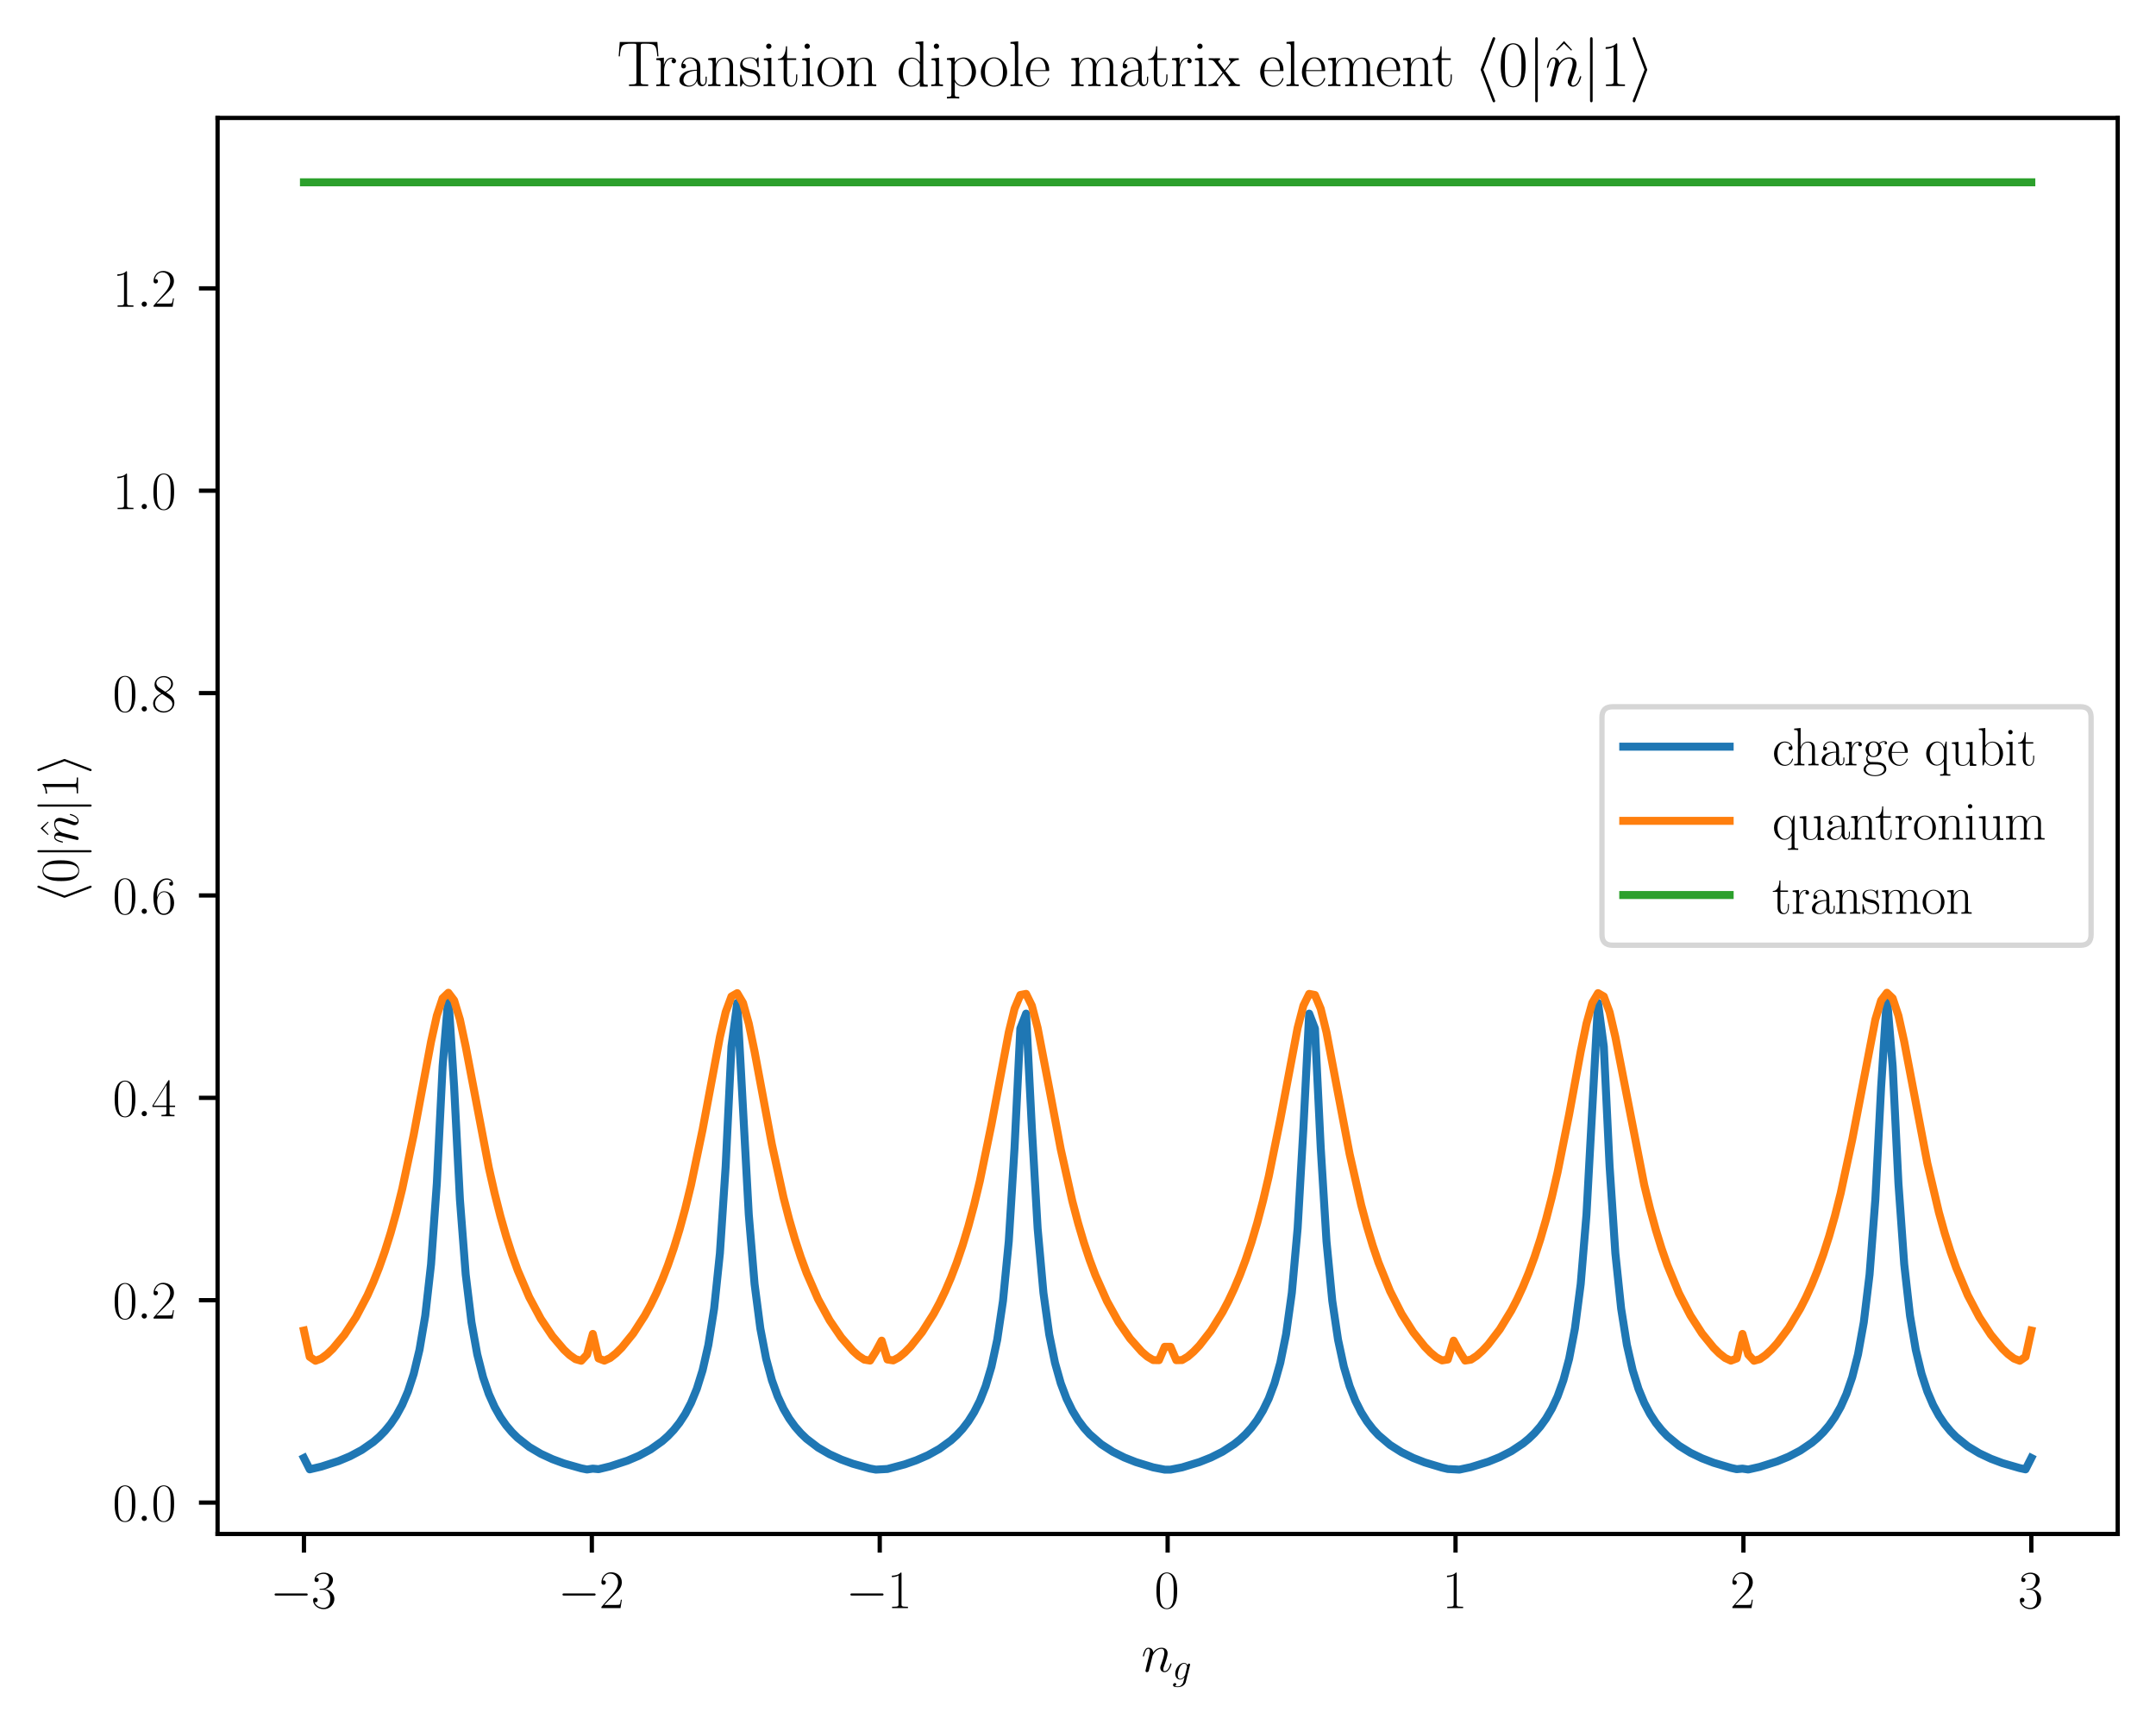 <?xml version="1.0" encoding="utf-8" standalone="no"?>
<!DOCTYPE svg PUBLIC "-//W3C//DTD SVG 1.1//EN"
  "http://www.w3.org/Graphics/SVG/1.1/DTD/svg11.dtd">
<svg xmlns:xlink="http://www.w3.org/1999/xlink" width="405.213pt" height="324.19pt" viewBox="0 0 405.213 324.19" xmlns="http://www.w3.org/2000/svg" version="1.1">
 <defs>
  <style type="text/css">*{stroke-linejoin: round; stroke-linecap: butt}</style>
 </defs>
 <g id="figure_1">
  <g id="patch_1">
   <path d="M 0 324.19 
L 405.213 324.19 
L 405.213 0 
L 0 0 
z
" style="fill: #ffffff"/>
  </g>
  <g id="axes_1">
   <g id="patch_2">
    <path d="M 40.893 288.278 
L 398.013 288.278 
L 398.013 22.166 
L 40.893 22.166 
z
" style="fill: #ffffff"/>
   </g>
   <g id="matplotlib.axis_1">
    <g id="xtick_1">
     <g id="line2d_1">
      <defs>
       <path id="me67da80936" d="M 0 0 
L 0 3.5 
" style="stroke: #000000; stroke-width: 0.8"/>
      </defs>
      <g>
       <use xlink:href="#me67da80936" x="57.125" y="288.278" style="stroke: #000000; stroke-width: 0.8"/>
      </g>
     </g>
     <g id="text_1">
      <!-- $\mathdefault{−3}$ -->
      <g transform="translate(50.76 302.197) scale(0.1 -0.1)">
       <defs>
        <path id="CMSY10-0" d="M 4218 1472 
C 4326 1472 4442 1472 4442 1600 
C 4442 1728 4326 1728 4218 1728 
L 755 1728 
C 646 1728 531 1728 531 1600 
C 531 1472 646 1472 755 1472 
L 4218 1472 
z
" transform="scale(0.016)"/>
        <path id="CMR17-33" d="M 1414 2157 
C 1984 2157 2234 1662 2234 1090 
C 2234 320 1824 25 1453 25 
C 1114 25 563 194 390 693 
C 422 680 454 680 486 680 
C 640 680 755 782 755 948 
C 755 1133 614 1216 486 1216 
C 378 1216 211 1165 211 926 
C 211 335 787 -128 1466 -128 
C 2176 -128 2720 430 2720 1085 
C 2720 1707 2208 2157 1600 2227 
C 2086 2328 2554 2756 2554 3329 
C 2554 3820 2048 4179 1472 4179 
C 890 4179 378 3829 378 3329 
C 378 3110 544 3072 627 3072 
C 762 3072 877 3155 877 3321 
C 877 3486 762 3569 627 3569 
C 602 3569 570 3569 544 3557 
C 730 3959 1235 4032 1459 4032 
C 1683 4032 2106 3925 2106 3320 
C 2106 3143 2080 2828 1862 2550 
C 1670 2304 1453 2304 1242 2284 
C 1210 2284 1062 2269 1037 2269 
C 992 2263 966 2257 966 2208 
C 966 2163 973 2157 1101 2157 
L 1414 2157 
z
" transform="scale(0.016)"/>
       </defs>
       <use xlink:href="#CMSY10-0" transform="scale(0.996)"/>
       <use xlink:href="#CMR17-33" transform="translate(77.487 0) scale(0.996)"/>
      </g>
     </g>
    </g>
    <g id="xtick_2">
     <g id="line2d_2">
      <g>
       <use xlink:href="#me67da80936" x="111.235" y="288.278" style="stroke: #000000; stroke-width: 0.8"/>
      </g>
     </g>
     <g id="text_2">
      <!-- $\mathdefault{−2}$ -->
      <g transform="translate(104.869 302.197) scale(0.1 -0.1)">
       <defs>
        <path id="CMR17-32" d="M 2669 989 
L 2554 989 
C 2490 536 2438 459 2413 420 
C 2381 369 1920 369 1830 369 
L 602 369 
C 832 619 1280 1072 1824 1597 
C 2214 1967 2669 2402 2669 3035 
C 2669 3790 2067 4224 1395 4224 
C 691 4224 262 3604 262 3030 
C 262 2780 448 2748 525 2748 
C 589 2748 781 2787 781 3010 
C 781 3207 614 3264 525 3264 
C 486 3264 448 3258 422 3245 
C 544 3790 915 4058 1306 4058 
C 1862 4058 2227 3617 2227 3035 
C 2227 2479 1901 2000 1536 1584 
L 262 146 
L 262 0 
L 2515 0 
L 2669 989 
z
" transform="scale(0.016)"/>
       </defs>
       <use xlink:href="#CMSY10-0" transform="scale(0.996)"/>
       <use xlink:href="#CMR17-32" transform="translate(77.487 0) scale(0.996)"/>
      </g>
     </g>
    </g>
    <g id="xtick_3">
     <g id="line2d_3">
      <g>
       <use xlink:href="#me67da80936" x="165.344" y="288.278" style="stroke: #000000; stroke-width: 0.8"/>
      </g>
     </g>
     <g id="text_3">
      <!-- $\mathdefault{−1}$ -->
      <g transform="translate(158.979 302.197) scale(0.1 -0.1)">
       <defs>
        <path id="CMR17-31" d="M 1702 4058 
C 1702 4192 1696 4192 1606 4192 
C 1357 3916 979 3827 621 3827 
C 602 3827 570 3827 563 3808 
C 557 3795 557 3782 557 3648 
C 755 3648 1088 3686 1344 3839 
L 1344 461 
C 1344 236 1331 160 781 160 
L 589 160 
L 589 0 
C 896 0 1216 0 1523 0 
C 1830 0 2150 0 2458 0 
L 2458 160 
L 2266 160 
C 1715 160 1702 230 1702 458 
L 1702 4058 
z
" transform="scale(0.016)"/>
       </defs>
       <use xlink:href="#CMSY10-0" transform="scale(0.996)"/>
       <use xlink:href="#CMR17-31" transform="translate(77.487 0) scale(0.996)"/>
      </g>
     </g>
    </g>
    <g id="xtick_4">
     <g id="line2d_4">
      <g>
       <use xlink:href="#me67da80936" x="219.453" y="288.278" style="stroke: #000000; stroke-width: 0.8"/>
      </g>
     </g>
     <g id="text_4">
      <!-- $\mathdefault{0}$ -->
      <g transform="translate(216.962 302.197) scale(0.1 -0.1)">
       <defs>
        <path id="CMR17-30" d="M 2688 2025 
C 2688 2416 2682 3080 2413 3591 
C 2176 4039 1798 4198 1466 4198 
C 1158 4198 768 4058 525 3597 
C 269 3118 243 2524 243 2025 
C 243 1661 250 1106 448 619 
C 723 -39 1216 -128 1466 -128 
C 1760 -128 2208 -7 2470 600 
C 2662 1042 2688 1559 2688 2025 
z
M 1466 -26 
C 1056 -26 813 325 723 812 
C 653 1188 653 1738 653 2096 
C 653 2588 653 2997 736 3387 
C 858 3929 1216 4096 1466 4096 
C 1728 4096 2067 3923 2189 3400 
C 2272 3036 2278 2607 2278 2096 
C 2278 1680 2278 1169 2202 792 
C 2067 95 1690 -26 1466 -26 
z
" transform="scale(0.016)"/>
       </defs>
       <use xlink:href="#CMR17-30" transform="scale(0.996)"/>
      </g>
     </g>
    </g>
    <g id="xtick_5">
     <g id="line2d_5">
      <g>
       <use xlink:href="#me67da80936" x="273.562" y="288.278" style="stroke: #000000; stroke-width: 0.8"/>
      </g>
     </g>
     <g id="text_5">
      <!-- $\mathdefault{1}$ -->
      <g transform="translate(271.071 302.197) scale(0.1 -0.1)">
       <use xlink:href="#CMR17-31" transform="scale(0.996)"/>
      </g>
     </g>
    </g>
    <g id="xtick_6">
     <g id="line2d_6">
      <g>
       <use xlink:href="#me67da80936" x="327.671" y="288.278" style="stroke: #000000; stroke-width: 0.8"/>
      </g>
     </g>
     <g id="text_6">
      <!-- $\mathdefault{2}$ -->
      <g transform="translate(325.18 302.197) scale(0.1 -0.1)">
       <use xlink:href="#CMR17-32" transform="scale(0.996)"/>
      </g>
     </g>
    </g>
    <g id="xtick_7">
     <g id="line2d_7">
      <g>
       <use xlink:href="#me67da80936" x="381.78" y="288.278" style="stroke: #000000; stroke-width: 0.8"/>
      </g>
     </g>
     <g id="text_7">
      <!-- $\mathdefault{3}$ -->
      <g transform="translate(379.289 302.197) scale(0.1 -0.1)">
       <use xlink:href="#CMR17-33" transform="scale(0.996)"/>
      </g>
     </g>
    </g>
    <g id="text_8">
     <!-- $n_g$ -->
     <g transform="translate(214.519 314.139) scale(0.1 -0.1)">
      <defs>
       <path id="CMMI12-6e" d="M 1318 1871 
C 1331 1910 1491 2229 1728 2433 
C 1894 2586 2112 2689 2362 2689 
C 2618 2689 2707 2497 2707 2242 
C 2707 1878 2445 1150 2317 805 
C 2259 651 2227 568 2227 453 
C 2227 166 2426 -64 2733 -64 
C 3328 -64 3552 875 3552 913 
C 3552 945 3526 971 3488 971 
C 3430 971 3424 952 3392 843 
C 3245 319 3002 64 2752 64 
C 2688 64 2586 64 2586 269 
C 2586 429 2656 621 2694 710 
C 2822 1063 3091 1780 3091 2145 
C 3091 2528 2867 2816 2381 2816 
C 1811 2816 1510 2415 1395 2255 
C 1376 2618 1114 2816 832 2816 
C 627 2816 486 2695 378 2478 
C 262 2248 173 1865 173 1839 
C 173 1814 198 1782 243 1782 
C 294 1782 301 1788 339 1935 
C 442 2325 557 2689 813 2689 
C 960 2689 1011 2586 1011 2395 
C 1011 2254 947 2005 902 1807 
L 723 1118 
C 698 996 627 709 595 594 
C 550 428 480 128 480 96 
C 480 6 550 -64 646 -64 
C 723 -64 813 -26 864 70 
C 877 102 934 326 966 453 
L 1107 1028 
L 1318 1871 
z
" transform="scale(0.016)"/>
       <path id="CMMI12-67" d="M 2163 811 
C 2138 709 2125 683 2042 588 
C 1779 249 1510 128 1312 128 
C 1101 128 902 294 902 734 
C 902 1073 1094 1788 1235 2076 
C 1421 2433 1709 2689 1978 2689 
C 2400 2689 2483 2165 2483 2127 
L 2464 2037 
L 2163 811 
z
M 2560 2395 
C 2477 2580 2298 2816 1978 2816 
C 1280 2816 486 1941 486 990 
C 486 326 890 0 1299 0 
C 1638 0 1939 268 2054 396 
L 1914 -171 
C 1824 -516 1786 -674 1555 -894 
C 1293 -1152 1050 -1152 909 -1152 
C 717 -1152 557 -1139 397 -1089 
C 602 -1033 653 -858 653 -789 
C 653 -689 576 -588 435 -588 
C 282 -588 115 -714 115 -922 
C 115 -1180 378 -1280 922 -1280 
C 1747 -1280 2176 -753 2259 -410 
L 2970 2435 
C 2989 2511 2989 2524 2989 2536 
C 2989 2625 2918 2695 2822 2695 
C 2669 2695 2579 2567 2560 2395 
z
" transform="scale(0.016)"/>
      </defs>
      <use xlink:href="#CMMI12-6e" transform="scale(0.996)"/>
      <use xlink:href="#CMMI12-67" transform="translate(58.23 -14.944) scale(0.697)"/>
     </g>
    </g>
   </g>
   <g id="matplotlib.axis_2">
    <g id="ytick_1">
     <g id="line2d_8">
      <defs>
       <path id="m68abb23a05" d="M 0 0 
L -3.5 0 
" style="stroke: #000000; stroke-width: 0.8"/>
      </defs>
      <g>
       <use xlink:href="#m68abb23a05" x="40.893" y="282.37" style="stroke: #000000; stroke-width: 0.8"/>
      </g>
     </g>
     <g id="text_9">
      <!-- $\mathdefault{0.0}$ -->
      <g transform="translate(21.163 285.829) scale(0.1 -0.1)">
       <defs>
        <path id="CMMI12-3a" d="M 1178 307 
C 1178 492 1024 619 870 619 
C 685 619 557 466 557 313 
C 557 128 710 0 864 0 
C 1050 0 1178 153 1178 307 
z
" transform="scale(0.016)"/>
       </defs>
       <use xlink:href="#CMR17-30" transform="scale(0.996)"/>
       <use xlink:href="#CMMI12-3a" transform="translate(45.69 0) scale(0.996)"/>
       <use xlink:href="#CMR17-30" transform="translate(72.788 0) scale(0.996)"/>
      </g>
     </g>
    </g>
    <g id="ytick_2">
     <g id="line2d_9">
      <g>
       <use xlink:href="#m68abb23a05" x="40.893" y="244.339" style="stroke: #000000; stroke-width: 0.8"/>
      </g>
     </g>
     <g id="text_10">
      <!-- $\mathdefault{0.2}$ -->
      <g transform="translate(21.163 247.799) scale(0.1 -0.1)">
       <use xlink:href="#CMR17-30" transform="scale(0.996)"/>
       <use xlink:href="#CMMI12-3a" transform="translate(45.69 0) scale(0.996)"/>
       <use xlink:href="#CMR17-32" transform="translate(72.788 0) scale(0.996)"/>
      </g>
     </g>
    </g>
    <g id="ytick_3">
     <g id="line2d_10">
      <g>
       <use xlink:href="#m68abb23a05" x="40.893" y="206.309" style="stroke: #000000; stroke-width: 0.8"/>
      </g>
     </g>
     <g id="text_11">
      <!-- $\mathdefault{0.4}$ -->
      <g transform="translate(21.163 209.768) scale(0.1 -0.1)">
       <defs>
        <path id="CMR17-34" d="M 2150 4122 
C 2150 4256 2144 4256 2029 4256 
L 128 1254 
L 128 1088 
L 1779 1088 
L 1779 457 
C 1779 224 1766 160 1318 160 
L 1197 160 
L 1197 0 
C 1402 0 1747 0 1965 0 
C 2182 0 2528 0 2733 0 
L 2733 160 
L 2611 160 
C 2163 160 2150 224 2150 457 
L 2150 1088 
L 2803 1088 
L 2803 1254 
L 2150 1254 
L 2150 4122 
z
M 1798 3703 
L 1798 1254 
L 256 1254 
L 1798 3703 
z
" transform="scale(0.016)"/>
       </defs>
       <use xlink:href="#CMR17-30" transform="scale(0.996)"/>
       <use xlink:href="#CMMI12-3a" transform="translate(45.69 0) scale(0.996)"/>
       <use xlink:href="#CMR17-34" transform="translate(72.788 0) scale(0.996)"/>
      </g>
     </g>
    </g>
    <g id="ytick_4">
     <g id="line2d_11">
      <g>
       <use xlink:href="#m68abb23a05" x="40.893" y="168.279" style="stroke: #000000; stroke-width: 0.8"/>
      </g>
     </g>
     <g id="text_12">
      <!-- $\mathdefault{0.6}$ -->
      <g transform="translate(21.163 171.738) scale(0.1 -0.1)">
       <defs>
        <path id="CMR17-36" d="M 678 2176 
C 678 3690 1395 4032 1811 4032 
C 1946 4032 2272 4009 2400 3776 
C 2298 3776 2106 3776 2106 3553 
C 2106 3381 2246 3323 2336 3323 
C 2394 3323 2566 3348 2566 3560 
C 2566 3954 2246 4179 1805 4179 
C 1043 4179 243 3390 243 1984 
C 243 253 966 -128 1478 -128 
C 2099 -128 2688 427 2688 1283 
C 2688 2081 2170 2662 1517 2662 
C 1126 2662 838 2407 678 1960 
L 678 2176 
z
M 1478 25 
C 691 25 691 1200 691 1436 
C 691 1896 909 2560 1504 2560 
C 1613 2560 1926 2560 2138 2120 
C 2253 1870 2253 1609 2253 1289 
C 2253 944 2253 690 2118 434 
C 1978 171 1773 25 1478 25 
z
" transform="scale(0.016)"/>
       </defs>
       <use xlink:href="#CMR17-30" transform="scale(0.996)"/>
       <use xlink:href="#CMMI12-3a" transform="translate(45.69 0) scale(0.996)"/>
       <use xlink:href="#CMR17-36" transform="translate(72.788 0) scale(0.996)"/>
      </g>
     </g>
    </g>
    <g id="ytick_5">
     <g id="line2d_12">
      <g>
       <use xlink:href="#m68abb23a05" x="40.893" y="130.249" style="stroke: #000000; stroke-width: 0.8"/>
      </g>
     </g>
     <g id="text_13">
      <!-- $\mathdefault{0.8}$ -->
      <g transform="translate(21.163 133.708) scale(0.1 -0.1)">
       <defs>
        <path id="CMR17-38" d="M 1741 2264 
C 2144 2467 2554 2773 2554 3263 
C 2554 3841 1990 4179 1472 4179 
C 890 4179 378 3759 378 3180 
C 378 3021 416 2747 666 2505 
C 730 2442 998 2251 1171 2130 
C 883 1983 211 1634 211 934 
C 211 279 838 -128 1459 -128 
C 2144 -128 2720 362 2720 1010 
C 2720 1590 2330 1857 2074 2029 
L 1741 2264 
z
M 902 2822 
C 851 2854 595 3051 595 3351 
C 595 3739 998 4032 1459 4032 
C 1965 4032 2336 3676 2336 3262 
C 2336 2669 1670 2331 1638 2331 
C 1632 2331 1626 2331 1574 2370 
L 902 2822 
z
M 2080 1519 
C 2176 1449 2483 1240 2483 851 
C 2483 381 2010 25 1472 25 
C 890 25 448 438 448 940 
C 448 1443 838 1862 1280 2060 
L 2080 1519 
z
" transform="scale(0.016)"/>
       </defs>
       <use xlink:href="#CMR17-30" transform="scale(0.996)"/>
       <use xlink:href="#CMMI12-3a" transform="translate(45.69 0) scale(0.996)"/>
       <use xlink:href="#CMR17-38" transform="translate(72.788 0) scale(0.996)"/>
      </g>
     </g>
    </g>
    <g id="ytick_6">
     <g id="line2d_13">
      <g>
       <use xlink:href="#m68abb23a05" x="40.893" y="92.218" style="stroke: #000000; stroke-width: 0.8"/>
      </g>
     </g>
     <g id="text_14">
      <!-- $\mathdefault{1.0}$ -->
      <g transform="translate(21.163 95.677) scale(0.1 -0.1)">
       <use xlink:href="#CMR17-31" transform="scale(0.996)"/>
       <use xlink:href="#CMMI12-3a" transform="translate(45.69 0) scale(0.996)"/>
       <use xlink:href="#CMR17-30" transform="translate(72.788 0) scale(0.996)"/>
      </g>
     </g>
    </g>
    <g id="ytick_7">
     <g id="line2d_14">
      <g>
       <use xlink:href="#m68abb23a05" x="40.893" y="54.188" style="stroke: #000000; stroke-width: 0.8"/>
      </g>
     </g>
     <g id="text_15">
      <!-- $\mathdefault{1.2}$ -->
      <g transform="translate(21.163 57.647) scale(0.1 -0.1)">
       <use xlink:href="#CMR17-31" transform="scale(0.996)"/>
       <use xlink:href="#CMMI12-3a" transform="translate(45.69 0) scale(0.996)"/>
       <use xlink:href="#CMR17-32" transform="translate(72.788 0) scale(0.996)"/>
      </g>
     </g>
    </g>
    <g id="text_16">
     <!-- $\langle 0|\hat n|1\rangle$ -->
     <g transform="translate(14.672 169.835) rotate(-90) scale(0.1 -0.1)">
      <defs>
       <path id="CMSY10-68" d="M 2099 4557 
C 2131 4627 2131 4640 2131 4672 
C 2131 4742 2074 4800 2003 4800 
C 1946 4800 1901 4768 1856 4653 
L 736 1715 
C 723 1677 704 1638 704 1600 
C 704 1581 704 1568 736 1491 
L 1856 -1446 
C 1882 -1517 1914 -1600 2003 -1600 
C 2074 -1600 2131 -1542 2131 -1472 
C 2131 -1453 2131 -1440 2099 -1370 
L 966 1600 
L 2099 4557 
z
" transform="scale(0.016)"/>
       <path id="CMSY10-6a" d="M 1018 4570 
C 1018 4685 1018 4800 890 4800 
C 762 4800 762 4685 762 4570 
L 762 -1370 
C 762 -1485 762 -1600 890 -1600 
C 1018 -1600 1018 -1485 1018 -1370 
L 1018 4570 
z
" transform="scale(0.016)"/>
       <path id="CMR17-5e" d="M 1466 4421 
L 678 3555 
L 755 3478 
L 1466 4166 
L 2176 3478 
L 2253 3555 
L 1466 4421 
z
" transform="scale(0.016)"/>
       <path id="CMSY10-69" d="M 1747 1491 
C 1779 1568 1779 1581 1779 1600 
C 1779 1619 1779 1632 1747 1709 
L 627 4653 
C 589 4762 550 4800 480 4800 
C 410 4800 352 4742 352 4672 
C 352 4653 352 4640 384 4570 
L 1517 1600 
L 384 -1357 
C 352 -1427 352 -1440 352 -1472 
C 352 -1542 410 -1600 480 -1600 
C 563 -1600 589 -1536 614 -1472 
L 1747 1491 
z
" transform="scale(0.016)"/>
      </defs>
      <use xlink:href="#CMSY10-68" transform="scale(0.996)"/>
      <use xlink:href="#CMR17-30" transform="translate(38.744 0) scale(0.996)"/>
      <use xlink:href="#CMSY10-6a" transform="translate(84.434 0) scale(0.996)"/>
      <use xlink:href="#CMR17-5e" transform="translate(118.378 0.006) scale(0.996)"/>
      <use xlink:href="#CMMI12-6e" transform="translate(112.108 0) scale(0.996)"/>
      <use xlink:href="#CMSY10-6a" transform="translate(170.338 0) scale(0.996)"/>
      <use xlink:href="#CMR17-31" transform="translate(198.012 0) scale(0.996)"/>
      <use xlink:href="#CMSY10-69" transform="translate(243.703 0) scale(0.996)"/>
     </g>
    </g>
   </g>
   <g id="line2d_15">
    <path d="M 57.125 273.988 
L 58.211 276.127 
L 60.383 275.613 
L 63.64 274.563 
L 65.812 273.651 
L 67.983 272.496 
L 70.155 270.989 
L 71.241 270.05 
L 72.327 268.944 
L 73.412 267.622 
L 74.498 266.015 
L 75.584 264.022 
L 76.67 261.489 
L 77.756 258.174 
L 78.841 253.666 
L 79.927 247.246 
L 81.013 237.593 
L 82.099 222.413 
L 83.185 200.41 
L 84.27 187.384 
L 85.356 204.302 
L 86.442 225.445 
L 87.528 239.511 
L 88.614 248.495 
L 89.699 254.525 
L 90.785 258.795 
L 91.871 261.958 
L 92.957 264.386 
L 94.043 266.306 
L 95.128 267.86 
L 96.214 269.142 
L 97.3 270.217 
L 99.472 271.919 
L 101.643 273.204 
L 103.815 274.208 
L 105.986 275.011 
L 109.244 275.937 
L 110.33 276.155 
L 111.416 275.993 
L 112.501 276.094 
L 114.673 275.563 
L 117.93 274.494 
L 120.102 273.565 
L 122.274 272.386 
L 124.445 270.843 
L 125.531 269.879 
L 126.617 268.74 
L 127.703 267.376 
L 128.788 265.713 
L 129.874 263.642 
L 130.96 261 
L 132.046 257.519 
L 133.132 252.755 
L 134.217 245.911 
L 135.303 235.523 
L 136.389 219.16 
L 137.475 196.68 
L 138.561 188.452 
L 140.732 228.261 
L 141.818 241.29 
L 142.904 249.663 
L 143.99 255.336 
L 145.075 259.387 
L 146.161 262.406 
L 147.247 264.737 
L 148.333 266.587 
L 149.419 268.09 
L 150.504 269.334 
L 151.59 270.38 
L 153.762 272.04 
L 155.933 273.297 
L 158.105 274.281 
L 160.277 275.07 
L 163.534 275.979 
L 164.62 276.176 
L 166.791 276.058 
L 170.049 275.186 
L 172.22 274.425 
L 174.392 273.478 
L 176.564 272.273 
L 178.735 270.693 
L 179.821 269.702 
L 180.907 268.53 
L 181.993 267.122 
L 183.078 265.399 
L 184.164 263.247 
L 185.25 260.487 
L 186.336 256.83 
L 187.422 251.787 
L 188.507 244.479 
L 189.593 233.287 
L 190.679 215.693 
L 191.765 193.3 
L 192.851 190.484 
L 193.936 212.029 
L 195.022 230.871 
L 196.108 242.942 
L 197.194 250.759 
L 198.28 256.104 
L 199.365 259.95 
L 200.451 262.836 
L 201.537 265.074 
L 202.623 266.859 
L 203.709 268.314 
L 204.794 269.521 
L 206.966 271.407 
L 209.138 272.813 
L 211.309 273.899 
L 213.481 274.761 
L 216.738 275.758 
L 218.91 276.182 
L 219.996 276.182 
L 222.167 275.758 
L 225.425 274.761 
L 227.596 273.899 
L 229.768 272.813 
L 231.939 271.407 
L 233.025 270.538 
L 234.111 269.521 
L 235.197 268.314 
L 236.283 266.859 
L 237.368 265.074 
L 238.454 262.836 
L 239.54 259.95 
L 240.626 256.104 
L 241.712 250.759 
L 242.797 242.942 
L 243.883 230.871 
L 244.969 212.029 
L 246.055 190.484 
L 247.141 193.3 
L 248.226 215.693 
L 249.312 233.287 
L 250.398 244.479 
L 251.484 251.787 
L 252.57 256.83 
L 253.655 260.487 
L 254.741 263.247 
L 255.827 265.399 
L 256.913 267.122 
L 257.999 268.53 
L 259.084 269.702 
L 261.256 271.54 
L 263.428 272.914 
L 265.599 273.978 
L 267.771 274.825 
L 271.028 275.804 
L 272.114 276.058 
L 274.286 276.176 
L 276.457 275.711 
L 279.715 274.696 
L 281.886 273.818 
L 284.058 272.709 
L 286.229 271.272 
L 287.315 270.38 
L 288.401 269.334 
L 289.487 268.09 
L 290.573 266.587 
L 291.658 264.737 
L 292.744 262.406 
L 293.83 259.387 
L 294.916 255.336 
L 296.002 249.663 
L 297.088 241.29 
L 298.173 228.261 
L 300.345 188.452 
L 301.431 196.68 
L 302.517 219.16 
L 303.602 235.523 
L 304.688 245.911 
L 305.774 252.755 
L 306.86 257.519 
L 307.946 261 
L 309.031 263.642 
L 310.117 265.713 
L 311.203 267.376 
L 312.289 268.74 
L 313.375 269.879 
L 315.546 271.67 
L 317.718 273.013 
L 319.889 274.056 
L 322.061 274.888 
L 325.318 275.85 
L 326.404 276.094 
L 327.49 275.993 
L 328.576 276.155 
L 330.747 275.662 
L 334.005 274.63 
L 336.176 273.735 
L 338.348 272.604 
L 340.52 271.132 
L 341.605 270.217 
L 342.691 269.142 
L 343.777 267.86 
L 344.863 266.306 
L 345.949 264.386 
L 347.034 261.958 
L 348.12 258.795 
L 349.206 254.525 
L 350.292 248.495 
L 351.378 239.511 
L 352.463 225.445 
L 353.549 204.302 
L 354.635 187.384 
L 355.721 200.41 
L 356.807 222.413 
L 357.892 237.593 
L 358.978 247.246 
L 360.064 253.666 
L 361.15 258.174 
L 362.236 261.489 
L 363.321 264.022 
L 364.407 266.015 
L 365.493 267.622 
L 366.579 268.944 
L 367.665 270.05 
L 369.836 271.796 
L 372.008 273.109 
L 374.179 274.132 
L 376.351 274.95 
L 379.608 275.894 
L 380.694 276.127 
L 381.78 273.988 
L 381.78 273.988 
" clip-path="url(#p605aba268a)" style="fill: none; stroke: #1f77b4; stroke-width: 1.5; stroke-linecap: square"/>
   </g>
   <g id="line2d_16">
    <path d="M 57.125 250.045 
L 58.211 254.988 
L 59.297 255.724 
L 60.383 255.313 
L 61.469 254.5 
L 62.554 253.456 
L 64.726 250.84 
L 66.898 247.533 
L 69.069 243.41 
L 70.155 240.976 
L 71.241 238.246 
L 72.327 235.178 
L 73.412 231.725 
L 74.498 227.838 
L 75.584 223.472 
L 77.756 213.233 
L 81.013 195.764 
L 82.099 190.879 
L 83.185 187.6 
L 84.27 186.566 
L 85.356 188.004 
L 86.442 191.602 
L 87.528 196.68 
L 91.871 219.448 
L 92.957 224.234 
L 94.043 228.518 
L 95.128 232.329 
L 96.214 235.715 
L 97.3 238.723 
L 99.472 243.79 
L 101.643 247.838 
L 103.815 251.084 
L 105.986 253.643 
L 107.072 254.654 
L 108.158 255.417 
L 109.244 255.722 
L 110.33 254.562 
L 111.416 250.677 
L 112.501 255.283 
L 113.587 255.7 
L 114.673 255.198 
L 115.759 254.34 
L 116.845 253.264 
L 119.016 250.592 
L 121.188 247.223 
L 122.274 245.24 
L 123.359 243.024 
L 124.445 240.543 
L 125.531 237.759 
L 126.617 234.63 
L 127.703 231.108 
L 128.788 227.144 
L 129.874 222.696 
L 132.046 212.295 
L 135.303 194.871 
L 136.389 190.201 
L 137.475 187.259 
L 138.561 186.636 
L 139.646 188.469 
L 140.732 192.367 
L 141.818 197.616 
L 145.075 215.074 
L 147.247 224.983 
L 148.333 229.184 
L 149.419 232.922 
L 150.504 236.241 
L 151.59 239.191 
L 153.762 244.163 
L 155.933 248.136 
L 158.105 251.323 
L 160.277 253.826 
L 161.362 254.801 
L 162.448 255.51 
L 163.534 255.687 
L 164.62 253.952 
L 165.706 251.938 
L 166.791 255.482 
L 167.877 255.654 
L 168.963 255.074 
L 170.049 254.174 
L 171.135 253.067 
L 173.306 250.339 
L 175.478 246.908 
L 176.564 244.887 
L 177.649 242.629 
L 178.735 240.101 
L 179.821 237.263 
L 180.907 234.072 
L 181.993 230.48 
L 183.078 226.437 
L 184.164 221.905 
L 186.336 211.347 
L 189.593 194.005 
L 190.679 189.571 
L 191.765 186.984 
L 192.851 186.776 
L 193.936 188.992 
L 195.022 193.169 
L 197.194 204.483 
L 199.365 215.976 
L 201.537 225.717 
L 202.623 229.838 
L 203.709 233.503 
L 204.794 236.757 
L 205.88 239.651 
L 208.052 244.528 
L 210.223 248.43 
L 212.395 251.557 
L 214.567 254.003 
L 215.652 254.942 
L 216.738 255.59 
L 217.824 255.611 
L 218.91 253.091 
L 219.996 253.091 
L 221.081 255.611 
L 222.167 255.59 
L 223.253 254.942 
L 224.339 254.003 
L 225.425 252.865 
L 227.596 250.081 
L 229.768 246.586 
L 230.854 244.528 
L 231.939 242.228 
L 233.025 239.651 
L 234.111 236.757 
L 235.197 233.503 
L 236.283 229.838 
L 237.368 225.717 
L 238.454 221.1 
L 240.626 210.388 
L 243.883 193.169 
L 244.969 188.992 
L 246.055 186.776 
L 247.141 186.984 
L 248.226 189.571 
L 249.312 194.005 
L 251.484 205.478 
L 253.655 216.864 
L 255.827 226.437 
L 256.913 230.48 
L 257.999 234.072 
L 259.084 237.263 
L 261.256 242.629 
L 263.428 246.908 
L 265.599 250.339 
L 267.771 253.067 
L 268.857 254.174 
L 269.942 255.074 
L 271.028 255.654 
L 272.114 255.482 
L 273.2 251.938 
L 274.286 253.952 
L 275.371 255.687 
L 276.457 255.51 
L 277.543 254.801 
L 278.629 253.826 
L 279.715 252.659 
L 281.886 249.818 
L 284.058 246.259 
L 285.144 244.163 
L 286.229 241.818 
L 287.315 239.191 
L 288.401 236.241 
L 289.487 232.922 
L 290.573 229.184 
L 291.658 224.983 
L 292.744 220.281 
L 294.916 209.419 
L 297.088 197.616 
L 298.173 192.367 
L 299.259 188.469 
L 300.345 186.636 
L 301.431 187.259 
L 302.517 190.201 
L 303.602 194.871 
L 309.031 222.696 
L 310.117 227.144 
L 311.203 231.108 
L 312.289 234.63 
L 313.375 237.759 
L 315.546 243.024 
L 317.718 247.223 
L 319.889 250.592 
L 322.061 253.264 
L 323.147 254.34 
L 324.233 255.198 
L 325.318 255.7 
L 326.404 255.283 
L 327.49 250.677 
L 328.576 254.562 
L 329.662 255.722 
L 330.747 255.417 
L 331.833 254.654 
L 332.919 253.643 
L 334.005 252.447 
L 336.176 249.551 
L 338.348 245.925 
L 339.434 243.79 
L 340.52 241.401 
L 341.605 238.723 
L 342.691 235.715 
L 343.777 232.329 
L 344.863 228.518 
L 345.949 224.234 
L 348.12 214.16 
L 352.463 191.602 
L 353.549 188.004 
L 354.635 186.566 
L 355.721 187.6 
L 356.807 190.879 
L 357.892 195.764 
L 362.236 218.6 
L 364.407 227.838 
L 365.493 231.725 
L 366.579 235.178 
L 367.665 238.246 
L 369.836 243.41 
L 372.008 247.533 
L 374.179 250.84 
L 376.351 253.456 
L 377.437 254.5 
L 378.523 255.313 
L 379.608 255.724 
L 380.694 254.988 
L 381.78 250.045 
L 381.78 250.045 
" clip-path="url(#p605aba268a)" style="fill: none; stroke: #ff7f0e; stroke-width: 1.5; stroke-linecap: square"/>
   </g>
   <g id="line2d_17">
    <path d="M 57.125 34.263 
L 381.78 34.263 
L 381.78 34.263 
" clip-path="url(#p605aba268a)" style="fill: none; stroke: #2ca02c; stroke-width: 1.5; stroke-linecap: square"/>
   </g>
   <g id="patch_3">
    <path d="M 40.893 288.278 
L 40.893 22.166 
" style="fill: none; stroke: #000000; stroke-width: 0.8; stroke-linejoin: miter; stroke-linecap: square"/>
   </g>
   <g id="patch_4">
    <path d="M 398.013 288.278 
L 398.013 22.166 
" style="fill: none; stroke: #000000; stroke-width: 0.8; stroke-linejoin: miter; stroke-linecap: square"/>
   </g>
   <g id="patch_5">
    <path d="M 40.893 288.278 
L 398.013 288.278 
" style="fill: none; stroke: #000000; stroke-width: 0.8; stroke-linejoin: miter; stroke-linecap: square"/>
   </g>
   <g id="patch_6">
    <path d="M 40.893 22.166 
L 398.013 22.166 
" style="fill: none; stroke: #000000; stroke-width: 0.8; stroke-linejoin: miter; stroke-linecap: square"/>
   </g>
   <g id="text_17">
    <!-- Transition dipole matrix element $\langle 0|\hat n|1\rangle$ -->
    <g transform="translate(115.934 16.166) scale(0.12 -0.12)">
     <defs>
      <path id="CMR17-54" d="M 3981 4326 
L 288 4326 
L 179 2918 
L 294 2918 
C 378 3976 467 4160 1453 4160 
C 1568 4160 1754 4160 1805 4154 
C 1926 4135 1926 4058 1926 3912 
L 1926 459 
C 1926 230 1907 160 1376 160 
L 1197 160 
L 1197 0 
C 1504 0 1824 0 2138 0 
C 2451 0 2771 0 3078 0 
L 3078 160 
L 2899 160 
C 2368 160 2349 230 2349 459 
L 2349 3912 
C 2349 4052 2349 4129 2464 4154 
C 2515 4160 2701 4160 2816 4160 
C 3795 4160 3891 3976 3974 2918 
L 4090 2918 
L 3981 4326 
z
" transform="scale(0.016)"/>
      <path id="CMR17-72" d="M 960 1497 
C 960 2112 1222 2688 1702 2688 
C 1747 2688 1792 2682 1837 2662 
C 1837 2662 1696 2617 1696 2452 
C 1696 2298 1818 2234 1914 2234 
C 1990 2234 2131 2279 2131 2458 
C 2131 2663 1926 2790 1709 2790 
C 1222 2790 1011 2317 947 2093 
L 941 2093 
L 941 2790 
L 198 2720 
L 198 2554 
C 576 2554 634 2515 634 2208 
L 634 428 
C 634 184 608 153 198 153 
L 198 -13 
C 352 0 646 0 813 0 
C 998 0 1325 0 1498 -13 
L 1498 153 
C 1037 153 960 153 960 440 
L 960 1497 
z
" transform="scale(0.016)"/>
      <path id="CMR17-61" d="M 2304 1653 
C 2304 2072 2304 2294 2035 2543 
C 1798 2752 1523 2816 1306 2816 
C 800 2816 435 2407 435 1971 
C 435 1728 627 1728 666 1728 
C 749 1728 896 1778 896 1954 
C 896 2112 774 2181 666 2181 
C 640 2181 608 2174 589 2168 
C 723 2592 1069 2714 1293 2714 
C 1613 2714 1965 2429 1965 1885 
L 1965 1600 
C 1587 1600 1133 1549 774 1357 
C 371 1133 256 813 256 570 
C 256 77 832 -64 1171 -64 
C 1523 -64 1850 139 1990 511 
C 2003 233 2182 -18 2464 -18 
C 2598 -18 2938 70 2938 567 
L 2938 920 
L 2822 920 
L 2822 562 
C 2822 178 2650 128 2566 128 
C 2304 128 2304 458 2304 738 
L 2304 1653 
z
M 1965 870 
C 1965 317 1568 38 1216 38 
C 896 38 646 275 646 570 
C 646 761 730 1100 1101 1305 
C 1408 1478 1760 1504 1965 1504 
L 1965 870 
z
" transform="scale(0.016)"/>
      <path id="CMR17-6e" d="M 2656 1933 
C 2656 2259 2592 2790 1837 2790 
C 1331 2790 1069 2400 973 2144 
L 966 2144 
L 966 2790 
L 211 2720 
L 211 2554 
C 589 2554 646 2515 646 2208 
L 646 428 
C 646 184 621 153 211 153 
L 211 -13 
C 365 0 646 0 813 0 
C 979 0 1267 0 1421 -13 
L 1421 153 
C 1011 153 986 178 986 428 
L 986 1658 
C 986 2247 1344 2688 1792 2688 
C 2266 2688 2317 2266 2317 1958 
L 2317 428 
C 2317 184 2291 153 1882 153 
L 1882 -13 
C 2035 0 2317 0 2483 0 
C 2650 0 2938 0 3091 -13 
L 3091 153 
C 2682 153 2656 178 2656 428 
L 2656 1933 
z
" transform="scale(0.016)"/>
      <path id="CMR17-73" d="M 1978 2697 
C 1978 2813 1971 2819 1933 2819 
C 1907 2819 1901 2813 1824 2717 
C 1805 2691 1747 2626 1728 2601 
C 1523 2819 1235 2819 1126 2819 
C 416 2819 160 2447 160 2076 
C 160 1498 813 1365 998 1325 
C 1402 1243 1542 1217 1677 1101 
C 1760 1025 1901 884 1901 654 
C 1901 384 1747 38 1158 38 
C 602 38 403 460 288 1021 
C 269 1110 269 1117 218 1117 
C 166 1117 160 1110 160 983 
L 160 63 
C 160 -51 166 -58 205 -58 
C 237 -58 243 -51 275 0 
C 314 57 410 211 448 276 
C 576 103 800 -64 1158 -64 
C 1792 -64 2131 283 2131 784 
C 2131 1112 1958 1285 1875 1362 
C 1683 1561 1459 1606 1190 1657 
C 838 1735 390 1825 390 2217 
C 390 2383 480 2737 1126 2737 
C 1811 2737 1850 2094 1862 1888 
C 1869 1856 1901 1849 1920 1849 
C 1978 1849 1978 1869 1978 1978 
L 1978 2697 
z
" transform="scale(0.016)"/>
      <path id="CMR17-69" d="M 992 3909 
C 992 4049 877 4170 730 4170 
C 589 4170 467 4056 467 3909 
C 467 3769 582 3648 730 3648 
C 870 3648 992 3763 992 3909 
z
M 243 2706 
L 243 2541 
C 602 2541 653 2502 653 2197 
L 653 427 
C 653 184 627 153 218 153 
L 218 -13 
C 371 0 646 0 806 0 
C 960 0 1222 0 1370 -13 
L 1370 153 
C 992 153 979 191 979 420 
L 979 2776 
L 243 2706 
z
" transform="scale(0.016)"/>
      <path id="CMR17-74" d="M 966 2560 
L 1862 2560 
L 1862 2725 
L 966 2725 
L 966 3904 
L 851 3904 
C 838 3245 614 2668 70 2668 
L 70 2560 
L 627 2560 
L 627 771 
C 627 650 627 -64 1370 -64 
C 1747 -64 1965 306 1965 777 
L 1965 1140 
L 1850 1140 
L 1850 783 
C 1850 344 1677 51 1408 51 
C 1222 51 966 178 966 758 
L 966 2560 
z
" transform="scale(0.016)"/>
      <path id="CMR17-6f" d="M 2758 1356 
C 2758 2176 2163 2816 1466 2816 
C 768 2816 173 2176 173 1356 
C 173 551 768 -64 1466 -64 
C 2163 -64 2758 551 2758 1356 
z
M 1466 51 
C 1165 51 909 230 762 480 
C 602 767 582 1126 582 1408 
C 582 1677 595 2010 762 2298 
C 890 2509 1139 2714 1466 2714 
C 1754 2714 1997 2554 2150 2330 
C 2349 2029 2349 1607 2349 1408 
C 2349 1158 2336 775 2163 467 
C 1984 173 1709 51 1466 51 
z
" transform="scale(0.016)"/>
      <path id="CMR17-64" d="M 1869 4326 
L 1869 4160 
C 2246 4160 2304 4122 2304 3820 
L 2304 2345 
C 2278 2377 2016 2790 1498 2790 
C 845 2790 211 2208 211 1364 
C 211 525 806 -64 1434 -64 
C 1978 -64 2259 337 2291 380 
L 2291 -63 
L 3066 -63 
L 3066 128 
C 2688 128 2630 166 2630 473 
L 2630 4396 
L 1869 4326 
z
M 2291 755 
C 2291 563 2176 390 2029 262 
C 1811 70 1594 38 1472 38 
C 1286 38 621 134 621 1356 
C 621 2612 1363 2688 1530 2688 
C 1824 2688 2061 2522 2208 2291 
C 2291 2157 2291 2138 2291 2023 
L 2291 755 
z
" transform="scale(0.016)"/>
      <path id="CMR17-70" d="M 1408 -1063 
C 998 -1063 973 -1037 973 -789 
L 973 402 
C 1158 134 1427 -38 1766 -38 
C 2406 -38 3053 523 3053 1388 
C 3053 2191 2496 2802 1837 2802 
C 1453 2802 1139 2592 960 2338 
L 960 2802 
L 198 2732 
L 198 2567 
C 576 2567 634 2528 634 2223 
L 634 -789 
C 634 -1031 608 -1063 198 -1063 
L 198 -1228 
C 352 -1216 634 -1216 800 -1216 
C 966 -1216 1254 -1216 1408 -1228 
L 1408 -1063 
z
M 973 2012 
C 973 2102 973 2235 1222 2471 
C 1254 2497 1472 2688 1792 2688 
C 2259 2688 2643 2108 2643 1382 
C 2643 656 2234 64 1728 64 
C 1498 64 1248 172 1056 472 
C 973 612 973 650 973 752 
L 973 2012 
z
" transform="scale(0.016)"/>
      <path id="CMR17-6c" d="M 979 4396 
L 218 4326 
L 218 4160 
C 595 4160 653 4122 653 3817 
L 653 426 
C 653 184 627 153 218 153 
L 218 -13 
C 371 0 653 0 813 0 
C 979 0 1261 0 1414 -13 
L 1414 153 
C 1005 153 979 178 979 426 
L 979 4396 
z
" transform="scale(0.016)"/>
      <path id="CMR17-65" d="M 2438 1472 
C 2464 1498 2464 1511 2464 1576 
C 2464 2238 2118 2816 1389 2816 
C 710 2816 173 2169 173 1383 
C 173 551 781 -64 1459 -64 
C 2176 -64 2458 607 2458 740 
C 2458 784 2419 784 2406 784 
C 2362 784 2355 771 2330 696 
C 2189 265 1837 51 1504 51 
C 1229 51 954 203 781 480 
C 582 803 582 1176 582 1472 
L 2438 1472 
z
M 589 1568 
C 634 2505 1126 2714 1382 2714 
C 1818 2714 2112 2297 2118 1568 
L 589 1568 
z
" transform="scale(0.016)"/>
      <path id="CMR17-6d" d="M 4326 1933 
C 4326 2252 4269 2790 3507 2790 
C 3072 2790 2771 2496 2656 2151 
L 2650 2151 
C 2573 2676 2195 2790 1837 2790 
C 1331 2790 1069 2400 973 2144 
L 966 2144 
L 966 2790 
L 211 2720 
L 211 2554 
C 589 2554 646 2515 646 2208 
L 646 428 
C 646 184 621 153 211 153 
L 211 -13 
C 365 0 646 0 813 0 
C 979 0 1267 0 1421 -13 
L 1421 153 
C 1011 153 986 178 986 428 
L 986 1658 
C 986 2247 1344 2688 1792 2688 
C 2266 2688 2317 2266 2317 1958 
L 2317 428 
C 2317 184 2291 153 1882 153 
L 1882 -13 
C 2035 0 2317 0 2483 0 
C 2650 0 2938 0 3091 -13 
L 3091 153 
C 2682 153 2656 178 2656 428 
L 2656 1658 
C 2656 2247 3014 2688 3462 2688 
C 3936 2688 3987 2266 3987 1958 
L 3987 428 
C 3987 184 3962 153 3552 153 
L 3552 -13 
C 3706 0 3987 0 4154 0 
C 4320 0 4608 0 4762 -13 
L 4762 153 
C 4352 153 4326 178 4326 428 
L 4326 1933 
z
" transform="scale(0.016)"/>
      <path id="CMR17-78" d="M 1664 1477 
C 1856 1726 2074 2006 2253 2216 
C 2464 2458 2707 2560 2989 2560 
L 2989 2726 
C 2880 2726 2656 2726 2541 2726 
C 2368 2726 2170 2726 2022 2732 
L 2022 2566 
C 2112 2553 2163 2489 2163 2400 
C 2163 2285 2099 2215 2067 2171 
L 1594 1573 
L 1030 2306 
C 973 2376 973 2388 973 2420 
C 973 2497 1037 2560 1146 2560 
L 1146 2732 
C 992 2726 717 2726 557 2726 
C 384 2726 179 2726 38 2732 
L 38 2560 
C 384 2560 461 2534 614 2343 
L 1350 1395 
C 1363 1382 1395 1344 1395 1325 
C 1395 1299 838 619 768 530 
C 480 185 179 160 6 160 
L 6 0 
C 115 0 339 0 454 0 
C 582 0 864 0 979 -6 
L 979 160 
C 941 166 838 179 838 325 
C 838 440 890 510 947 586 
L 1478 1236 
L 2035 512 
C 2086 442 2163 346 2163 301 
C 2163 211 2086 160 1984 160 
L 1984 -6 
C 2138 0 2413 0 2573 0 
C 2746 0 2950 0 3091 -6 
L 3091 160 
C 2771 160 2675 172 2522 370 
L 1664 1477 
z
" transform="scale(0.016)"/>
     </defs>
     <use xlink:href="#CMR17-54" transform="scale(0.996)"/>
     <use xlink:href="#CMR17-72" transform="translate(58.703 0) scale(0.996)"/>
     <use xlink:href="#CMR17-61" transform="translate(93.983 0) scale(0.996)"/>
     <use xlink:href="#CMR17-6e" transform="translate(139.674 0) scale(0.996)"/>
     <use xlink:href="#CMR17-73" transform="translate(190.569 0) scale(0.996)"/>
     <use xlink:href="#CMR17-69" transform="translate(226.371 0) scale(0.996)"/>
     <use xlink:href="#CMR17-74" transform="translate(251.242 0) scale(0.996)"/>
     <use xlink:href="#CMR17-69" transform="translate(286.522 0) scale(0.996)"/>
     <use xlink:href="#CMR17-6f" transform="translate(311.393 0) scale(0.996)"/>
     <use xlink:href="#CMR17-6e" transform="translate(357.084 0) scale(0.996)"/>
     <use xlink:href="#CMR17-64" transform="translate(438.055 0) scale(0.996)"/>
     <use xlink:href="#CMR17-69" transform="translate(488.951 0) scale(0.996)"/>
     <use xlink:href="#CMR17-70" transform="translate(513.822 0) scale(0.996)"/>
     <use xlink:href="#CMR17-6f" transform="translate(567.32 0) scale(0.996)"/>
     <use xlink:href="#CMR17-6c" transform="translate(613.01 0) scale(0.996)"/>
     <use xlink:href="#CMR17-65" transform="translate(637.881 0) scale(0.996)"/>
     <use xlink:href="#CMR17-6d" transform="translate(708.443 0) scale(0.996)"/>
     <use xlink:href="#CMR17-61" transform="translate(785.362 0) scale(0.996)"/>
     <use xlink:href="#CMR17-74" transform="translate(831.053 0) scale(0.996)"/>
     <use xlink:href="#CMR17-72" transform="translate(866.334 0) scale(0.996)"/>
     <use xlink:href="#CMR17-69" transform="translate(901.614 0) scale(0.996)"/>
     <use xlink:href="#CMR17-78" transform="translate(926.485 0) scale(0.996)"/>
     <use xlink:href="#CMR17-65" transform="translate(1004.854 0) scale(0.996)"/>
     <use xlink:href="#CMR17-6c" transform="translate(1045.34 0) scale(0.996)"/>
     <use xlink:href="#CMR17-65" transform="translate(1070.211 0) scale(0.996)"/>
     <use xlink:href="#CMR17-6d" transform="translate(1110.697 0) scale(0.996)"/>
     <use xlink:href="#CMR17-65" transform="translate(1187.616 0) scale(0.996)"/>
     <use xlink:href="#CMR17-6e" transform="translate(1228.102 0) scale(0.996)"/>
     <use xlink:href="#CMR17-74" transform="translate(1276.395 0) scale(0.996)"/>
     <use xlink:href="#CMSY10-68" transform="translate(1341.751 0) scale(0.996)"/>
     <use xlink:href="#CMR17-30" transform="translate(1380.495 0) scale(0.996)"/>
     <use xlink:href="#CMSY10-6a" transform="translate(1426.186 0) scale(0.996)"/>
     <use xlink:href="#CMR17-5e" transform="translate(1460.13 0.006) scale(0.996)"/>
     <use xlink:href="#CMMI12-6e" transform="translate(1453.86 0) scale(0.996)"/>
     <use xlink:href="#CMSY10-6a" transform="translate(1512.09 0) scale(0.996)"/>
     <use xlink:href="#CMR17-31" transform="translate(1539.764 0) scale(0.996)"/>
     <use xlink:href="#CMSY10-69" transform="translate(1585.454 0) scale(0.996)"/>
    </g>
   </g>
   <g id="legend_1">
    <g id="patch_7">
     <path d="M 303.083 177.628 
L 391.013 177.628 
Q 393.013 177.628 393.013 175.628 
L 393.013 134.817 
Q 393.013 132.817 391.013 132.817 
L 303.083 132.817 
Q 301.083 132.817 301.083 134.817 
L 301.083 175.628 
Q 301.083 177.628 303.083 177.628 
z
" style="fill: #ffffff; opacity: 0.8; stroke: #cccccc; stroke-linejoin: miter"/>
    </g>
    <g id="line2d_18">
     <path d="M 305.083 140.317 
L 315.083 140.317 
L 325.083 140.317 
" style="fill: none; stroke: #1f77b4; stroke-width: 1.5; stroke-linecap: square"/>
    </g>
    <g id="text_18">
     <!-- charge qubit -->
     <g transform="translate(333.083 143.817) scale(0.1 -0.1)">
      <defs>
       <path id="CMR17-63" d="M 2234 2240 
C 2112 2240 1933 2240 1933 2017 
C 1933 1838 2080 1787 2163 1787 
C 2208 1787 2394 1807 2394 2024 
C 2394 2467 1958 2803 1466 2803 
C 787 2803 211 2178 211 1363 
C 211 516 813 -64 1466 -64 
C 2259 -64 2458 677 2458 748 
C 2458 774 2451 793 2406 793 
C 2362 793 2355 787 2330 703 
C 2163 180 1798 51 1523 51 
C 1114 51 621 427 621 1369 
C 621 2338 1094 2688 1472 2688 
C 1722 2688 2093 2573 2234 2240 
z
" transform="scale(0.016)"/>
       <path id="CMR17-68" d="M 2656 1933 
C 2656 2259 2592 2790 1837 2790 
C 1312 2790 1056 2368 979 2157 
L 973 2157 
L 973 4396 
L 211 4326 
L 211 4160 
C 589 4160 646 4122 646 3817 
L 646 426 
C 646 184 621 153 211 153 
L 211 -13 
C 365 0 646 0 813 0 
C 979 0 1267 0 1421 -13 
L 1421 153 
C 1011 153 986 178 986 428 
L 986 1658 
C 986 2247 1344 2688 1792 2688 
C 2266 2688 2317 2266 2317 1958 
L 2317 428 
C 2317 184 2291 153 1882 153 
L 1882 -13 
C 2035 0 2317 0 2483 0 
C 2650 0 2938 0 3091 -13 
L 3091 153 
C 2682 153 2656 178 2656 428 
L 2656 1933 
z
" transform="scale(0.016)"/>
       <path id="CMR17-67" d="M 710 1164 
C 832 1068 1043 960 1299 960 
C 1805 960 2240 1357 2240 1888 
C 2240 2054 2189 2310 1997 2509 
C 2176 2692 2438 2752 2586 2752 
C 2611 2752 2650 2752 2682 2734 
C 2656 2728 2598 2703 2598 2605 
C 2598 2527 2656 2471 2739 2471 
C 2835 2471 2886 2533 2886 2614 
C 2886 2731 2790 2854 2586 2854 
C 2330 2854 2106 2738 1926 2580 
C 1734 2753 1504 2816 1299 2816 
C 794 2816 358 2419 358 1888 
C 358 1522 570 1292 634 1228 
C 442 1004 442 743 442 711 
C 442 545 506 302 723 168 
C 390 85 128 -169 128 -486 
C 128 -943 736 -1280 1466 -1280 
C 2170 -1280 2803 -956 2803 -479 
C 2803 384 1856 384 1363 384 
C 1216 384 954 384 922 391 
C 723 423 589 602 589 826 
C 589 883 589 1024 710 1164 
z
M 1299 1068 
C 736 1068 736 1760 736 1889 
C 736 2016 736 2708 1299 2708 
C 1862 2708 1862 2016 1862 1889 
C 1862 1760 1862 1068 1299 1068 
z
M 1466 -1171 
C 826 -1171 384 -835 384 -486 
C 384 -289 493 -105 634 -4 
C 794 104 858 104 1293 104 
C 1818 104 2547 104 2547 -486 
C 2547 -835 2106 -1171 1466 -1171 
z
" transform="scale(0.016)"/>
       <path id="CMR17-71" d="M 2630 2802 
L 2528 2802 
L 2336 2172 
C 2189 2509 1920 2802 1491 2802 
C 838 2802 211 2223 211 1383 
C 211 548 800 -38 1440 -38 
C 1933 -38 2208 338 2291 478 
L 2291 -789 
C 2291 -1031 2266 -1063 1856 -1063 
L 1856 -1228 
C 2010 -1216 2291 -1216 2458 -1216 
C 2624 -1216 2912 -1216 3066 -1228 
L 3066 -1063 
C 2656 -1063 2630 -1037 2630 -789 
L 2630 2802 
z
M 2304 886 
C 2304 612 2074 357 2054 338 
C 1856 115 1626 64 1472 64 
C 992 64 621 669 621 1375 
C 621 2121 1043 2688 1536 2688 
C 2048 2688 2304 2108 2304 1777 
L 2304 886 
z
" transform="scale(0.016)"/>
       <path id="CMR17-75" d="M 1882 2693 
L 1882 2528 
C 2259 2528 2317 2489 2317 2186 
L 2317 1032 
C 2317 500 2029 38 1555 38 
C 1030 38 986 348 986 678 
L 986 2763 
L 211 2693 
L 211 2528 
C 467 2528 640 2528 646 2274 
L 646 1058 
C 646 633 646 361 813 183 
C 896 101 1056 -64 1517 -64 
C 2061 -64 2272 377 2323 506 
L 2330 506 
L 2330 -63 
L 3091 -63 
L 3091 128 
C 2714 128 2656 166 2656 473 
L 2656 2763 
L 1882 2693 
z
" transform="scale(0.016)"/>
       <path id="CMR17-62" d="M 960 4396 
L 198 4326 
L 198 4160 
C 576 4160 634 4122 634 3817 
L 634 -13 
L 749 -13 
L 934 441 
C 1120 141 1395 -64 1766 -64 
C 2406 -64 3053 500 3053 1370 
C 3053 2188 2477 2790 1830 2790 
C 1434 2790 1152 2579 960 2330 
L 960 4396 
z
M 973 2004 
C 973 2118 973 2138 1062 2272 
C 1312 2657 1670 2688 1792 2688 
C 1984 2688 2643 2585 2643 1376 
C 2643 108 1888 38 1734 38 
C 1536 38 1248 114 1043 486 
C 973 608 973 621 973 735 
L 973 2004 
z
" transform="scale(0.016)"/>
      </defs>
      <use xlink:href="#CMR17-63" transform="scale(0.996)"/>
      <use xlink:href="#CMR17-68" transform="translate(37.883 0) scale(0.996)"/>
      <use xlink:href="#CMR17-61" transform="translate(88.779 0) scale(0.996)"/>
      <use xlink:href="#CMR17-72" transform="translate(134.469 0) scale(0.996)"/>
      <use xlink:href="#CMR17-67" transform="translate(169.75 0) scale(0.996)"/>
      <use xlink:href="#CMR17-65" transform="translate(215.44 0) scale(0.996)"/>
      <use xlink:href="#CMR17-71" transform="translate(286.002 0) scale(0.996)"/>
      <use xlink:href="#CMR17-75" transform="translate(334.295 0) scale(0.996)"/>
      <use xlink:href="#CMR17-62" transform="translate(385.19 0) scale(0.996)"/>
      <use xlink:href="#CMR17-69" transform="translate(436.086 0) scale(0.996)"/>
      <use xlink:href="#CMR17-74" transform="translate(460.957 0) scale(0.996)"/>
     </g>
    </g>
    <g id="line2d_19">
     <path d="M 305.083 154.254 
L 315.083 154.254 
L 325.083 154.254 
" style="fill: none; stroke: #ff7f0e; stroke-width: 1.5; stroke-linecap: square"/>
    </g>
    <g id="text_19">
     <!-- quantronium -->
     <g transform="translate(333.083 157.754) scale(0.1 -0.1)">
      <use xlink:href="#CMR17-71" transform="scale(0.996)"/>
      <use xlink:href="#CMR17-75" transform="translate(48.293 0) scale(0.996)"/>
      <use xlink:href="#CMR17-61" transform="translate(99.188 0) scale(0.996)"/>
      <use xlink:href="#CMR17-6e" transform="translate(144.879 0) scale(0.996)"/>
      <use xlink:href="#CMR17-74" transform="translate(193.172 0) scale(0.996)"/>
      <use xlink:href="#CMR17-72" transform="translate(228.452 0) scale(0.996)"/>
      <use xlink:href="#CMR17-6f" transform="translate(263.733 0) scale(0.996)"/>
      <use xlink:href="#CMR17-6e" transform="translate(309.424 0) scale(0.996)"/>
      <use xlink:href="#CMR17-69" transform="translate(360.319 0) scale(0.996)"/>
      <use xlink:href="#CMR17-75" transform="translate(385.19 0) scale(0.996)"/>
      <use xlink:href="#CMR17-6d" transform="translate(436.085 0) scale(0.996)"/>
     </g>
    </g>
    <g id="line2d_20">
     <path d="M 305.083 168.191 
L 315.083 168.191 
L 325.083 168.191 
" style="fill: none; stroke: #2ca02c; stroke-width: 1.5; stroke-linecap: square"/>
    </g>
    <g id="text_20">
     <!-- transmon -->
     <g transform="translate(333.083 171.691) scale(0.1 -0.1)">
      <use xlink:href="#CMR17-74" transform="scale(0.996)"/>
      <use xlink:href="#CMR17-72" transform="translate(35.281 0) scale(0.996)"/>
      <use xlink:href="#CMR17-61" transform="translate(70.562 0) scale(0.996)"/>
      <use xlink:href="#CMR17-6e" transform="translate(116.252 0) scale(0.996)"/>
      <use xlink:href="#CMR17-73" transform="translate(167.147 0) scale(0.996)"/>
      <use xlink:href="#CMR17-6d" transform="translate(202.949 0) scale(0.996)"/>
      <use xlink:href="#CMR17-6f" transform="translate(279.868 0) scale(0.996)"/>
      <use xlink:href="#CMR17-6e" transform="translate(325.559 0) scale(0.996)"/>
     </g>
    </g>
   </g>
  </g>
 </g>
 <defs>
  <clipPath id="p605aba268a">
   <rect x="40.893" y="22.166" width="357.12" height="266.112"/>
  </clipPath>
 </defs>
</svg>
